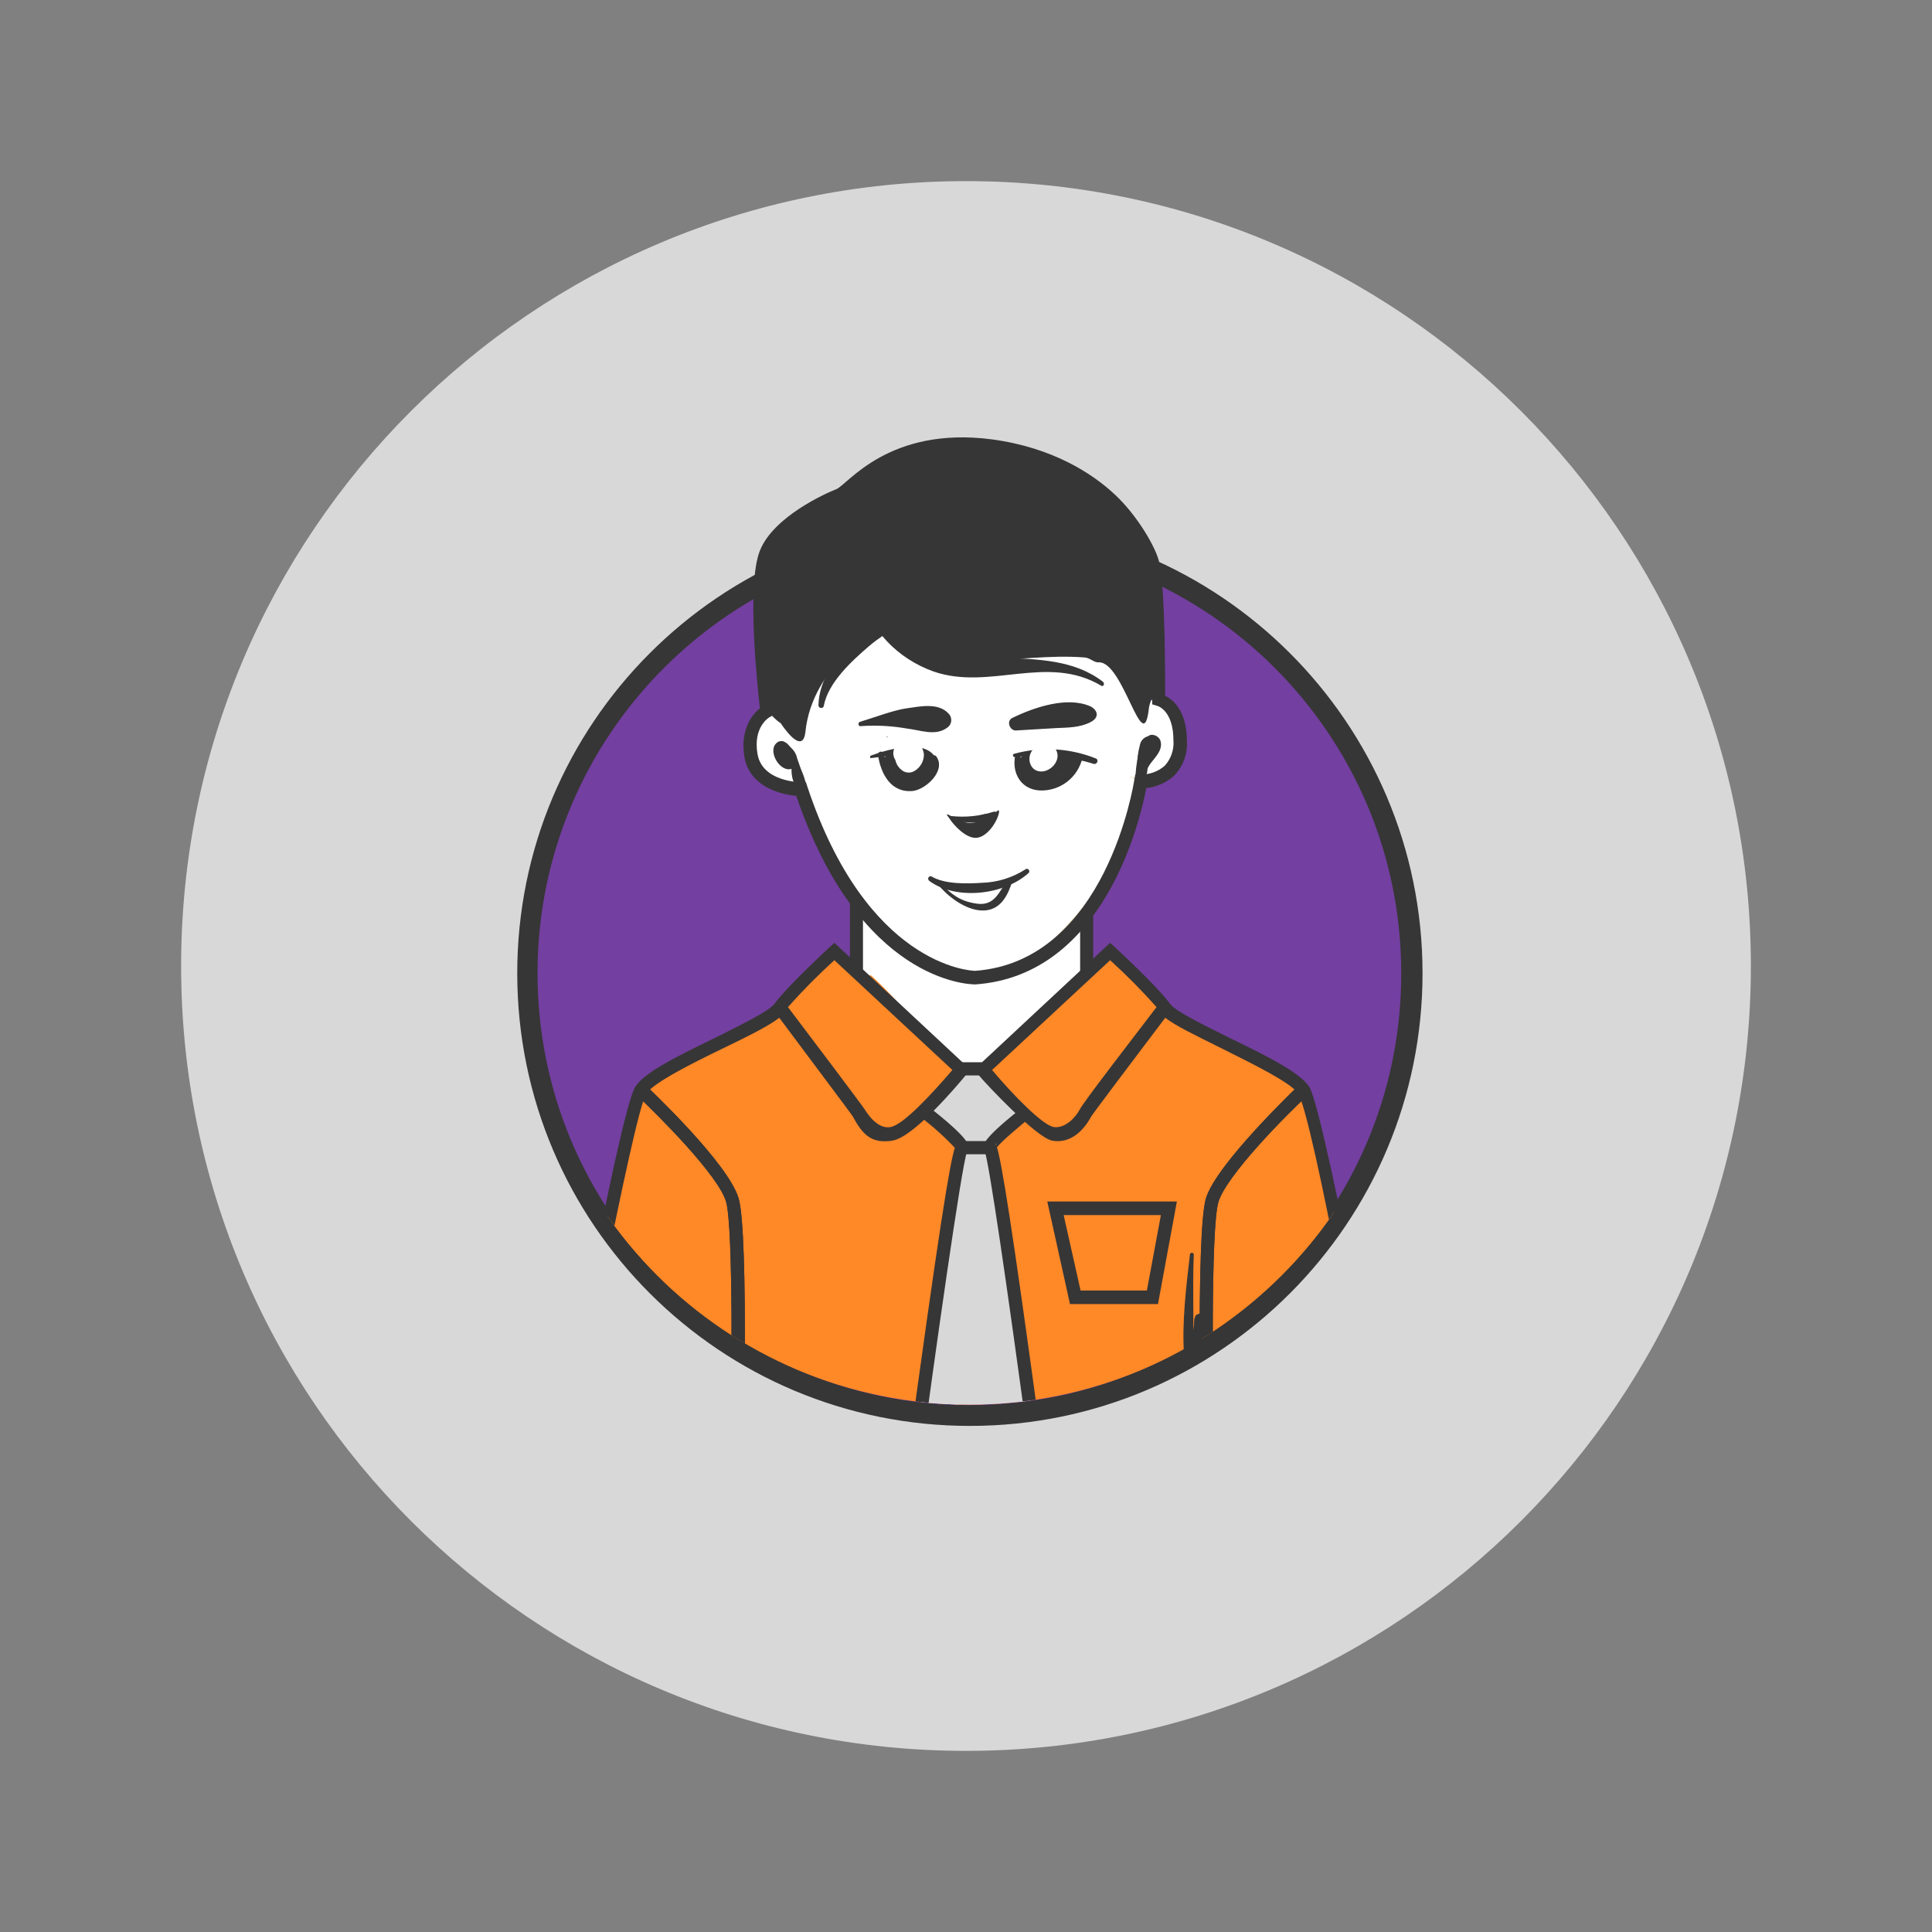 <?xml version="1.0" encoding="UTF-8"?> <svg xmlns="http://www.w3.org/2000/svg" xmlns:xlink="http://www.w3.org/1999/xlink" id="_Слой_1" viewBox="0 0 400 400"><rect x="0" y="0" width="400" height="400" fill="#808080" stroke="none"/><defs><style>.cls-1{fill:#fff;}.cls-2{fill:#d8d8d8;}.cls-3{fill:#363636;}.cls-4{fill:#ff8827;}.cls-5{fill:#e5cdaa;}.cls-6{clip-path:url(#clippath);}.cls-7{fill:none;}.cls-8{fill:#733fa0;}</style><clipPath id="clippath"><path class="cls-7" d="m109.29,199.4c0,50.49,40.93,91.42,91.42,91.42s91.41-40.92,91.41-91.42-40.95-110.23-91.41-110.23-91.42,59.77-91.42,110.23"></path></clipPath></defs><path class="cls-2" d="m200,37.5c89.74,0,162.5,72.75,162.5,162.5s-72.75,162.5-162.5,162.5S37.5,289.75,37.5,200,110.26,37.5,200,37.5"></path><path class="cls-8" d="m197.5,112.19h6.81c48.72,0,88.21,39.11,88.21,87.36v6.73c0,48.25-39.49,87.36-88.21,87.36h-6.81c-48.72,0-88.21-39.11-88.21-87.36v-6.73c0-48.25,39.49-87.36,88.21-87.36"></path><path class="cls-3" d="m179.68,152.94c5.41.6,13.21-.7,17.52-4,2.4-1.9.3-5.8-2.4-5.8s-5.51,1.2-8.11,2.3c-2.8,1.01-5.48,2.32-8.01,3.9-.89.66-1.08,1.92-.42,2.8.34.46.85.75,1.42.81"></path><path class="cls-3" d="m200.7,107.79c-51.76.05-93.67,42.06-93.61,93.82.06,51.76,42.06,93.67,93.81,93.61,51.76-.05,93.67-42.06,93.62-93.82-.06-51.68-41.94-93.56-93.62-93.61h-.2Zm0,183.12c-49.38,0-89.41-40.03-89.41-89.41s40.03-89.41,89.41-89.41,89.41,40.03,89.41,89.41v.1c0,49.32-39.99,89.31-89.31,89.31h-.1Z"></path><g class="cls-6"><path class="cls-1" d="m228.64,183.88c.6-3,2.2-5.6,3.5-8.41,1.58-3.52,2.73-7.22,3.4-11.01.02-.97.34-1.91.9-2.7.8-1.1,2.2-1.3,3.5-1.8,4.8-2,6.71-8.91,3.61-13.02-.92-1.36-2.46-2.19-4.11-2.2-.81.19-1.62.42-2.4.69-2.9.91-2.1-8.51-3.8-11.11-1.7-2.6-2.61-4.21-4.61-5.5-2-1.3-5.01,6.8-6.01,6.61-6.81-1.3-13.72.1-20.72.6-4.2.3-7.11-5.71-11.21-7.01-4.11-1.3-6.01,2.6-8.81,0-1.31,3.01-8.81-3.2-10.31-.3-1.5,2.9-2.3-1.6-4.61.5-4.5,4.11-2,19.23-7.21,18.93-5.21-.3-5.81,4.4-5.01,8.01.84,3.14,3.41,5.51,6.61,6.11,1.24-.03,2.47.21,3.61.7.82.67,1.47,1.53,1.9,2.51,2.5,4.9,4.91,9.91,6.11,15.22,5.61,4.51,6.71,13.12,3.61,19.53,1.74,1.97,3.69,3.75,5.8,5.31,5.95,4.72,11.5,9.91,16.62,15.52,2.31-.5,4.01-1.2,6.21-.6,6.34-7.12,13.13-13.84,20.32-20.12-1.96-5.63-.77-11.89,3.1-16.42"></path><path class="cls-4" d="m285.91,306.73c-.4-3.31-4.8-2.4-7.11-2.4h-143.68c-4.3,0-13.42,1.8-17.42,0-1.7-.8-1.2-.5-1.31-2.91-.4-6.51,2.41-14.52,3.61-20.83,2.61-13.82,5.41-27.63,8.61-41.35,1.6-6.91,3.61-14.22,9.11-18.62,2.26-1.52,4.68-2.79,7.21-3.8,4.91-2,12.82-3.7,16.52-7.51,3.71-3.8,6.21-9.11,10.91-12.71,11.12,5.1,17.12,17.22,26.94,24.42,6.11-.3,10.01-4.5,14.62-8.71l12.42-11.51c2.31-2.2,2.8-3.31,5.61-2.1,2.8,1.2,4.5,4.31,6.21,5.91,5.21,4.81,10.51,9.81,17.02,12.51,4.31,1.7,9.11,2.61,12.42,5.81,3.31,3.21,4.2,7.61,5.11,11.91l7.91,36.45c2.5,11.71,5.01,23.53,6.01,35.44"></path><path class="cls-2" d="m215.02,304.53l-9.41-67.78c1.95-.9,3.72-2.16,5.21-3.71.46-.37.75-.91.8-1.5,0-.68-.21-1.34-.6-1.9-1.3-2.26-2.96-4.29-4.91-6.01-2.1-1.6-4.8-2.5-7.21-1.5l-7.11,9.01,6.31,4.8c.7.6.5.9.9,1.7.4.8-.6,3.31-1,4.91-5.4,19.82-7.01,40.25-8.41,60.78l-.6-1.6c-.2,1.06-.2,2.15,0,3.2.4-.2,1.2-.7,1.6-.6h25.23"></path><path class="cls-2" d="m214.32,298.72c-.3-.4-22.93-11.41-22.93-11.41l-.7,5.21,24.53,12.91"></path><path class="cls-2" d="m213.32,285.4l-19.92-9.81-.7,5.2,21.02,11.12c-.2-2.1-.3-4.31-.4-6.51"></path><path class="cls-2" d="m212.22,275.39l-.9-3.61c-6.71-3.4-15.92-7.81-15.92-7.81l-.7,5.2,18.02,9.51c-.1-1.1-.3-2.2-.5-3.3"></path><path class="cls-2" d="m207.51,257.27l-10.01-5.01-.8,5.21,12.51,6.61c-.6-2.31-1.2-4.51-1.7-6.81"></path><path class="cls-2" d="m206.51,244.46v-.4l-7.01-3.41-.7,5.21,7.71,4.1c-.1-1.83-.1-3.67,0-5.51"></path><polygon class="cls-4" points="116 305.43 132.72 225.63 152.84 247.66 154.55 304.93 116 305.43"></polygon><polygon class="cls-4" points="286.61 305.43 269.98 225.63 249.76 247.66 248.16 304.93 286.61 305.43"></polygon><rect class="cls-3" x="198.8" y="219.92" width="4.91" height="2.74"></rect><rect class="cls-3" x="199" y="236.25" width="6.01" height="2.73"></rect><path class="cls-1" d="m168.06,163.15c2.7,14.92,13.12,32.94,27.73,38.95.8.3,1.1-.9.5-1.3-13.02-8.51-20.83-24.43-27.53-37.94-.2-.5-.8-.1-.7.3"></path><path class="cls-1" d="m177.87,188.99c.4,3.91-1.2,8.91,1.1,12.41.23.5.82.73,1.33.5t0,0c.31-.15.53-.45.57-.79,1.4-3.9-1.4-8.41-1.9-12.21-.1-.7-1.2-.5-1.1.1"></path><path class="cls-1" d="m223.03,193.79v4.01c-.1,1.1-.3,2.1.4,2.9.24.23.61.23.85,0l.05-.07c.6-.9.2-1.9,0-3.01-.2-1.1-.5-2.61-.7-3.91-.2-1.3-.6-.3-.6.1v-.03Z"></path><path class="cls-1" d="m221.93,193.79c-.1,1.2-.2,2.4-.4,3.6-.2,1.2-.5,1.8.3,2.6.34.31.86.31,1.2,0,.8-.8.5-1.6.3-2.6-.23-1.19-.37-2.39-.4-3.6,0-.28-.22-.5-.5-.5s-.5.22-.5.5"></path><path class="cls-5" d="m214.22,198.5c6.11-2.9,10.51-9.91,14.12-15.42,3.61-5.5,7.51-13.62,6.91-21.33-.1-1-1.6-1.3-1.8-.2-1.4,6.91-3.2,13.02-6.91,19.22-3.7,6.21-7.41,14.12-12.82,16.82-.7.3-.1,1.2.5.9"></path><path class="cls-1" d="m220.93,195.19c-.08.97-.12,1.94-.1,2.91.15,1.04.05,2.11-.3,3.1-1.2,2.7,3.1,3.5,3.1.9.05-.93.05-1.87,0-2.8-.01-.84-.29-1.64-.8-2.3-.24-.5-.84-.71-1.34-.46h0c-.2.1-.36.26-.46.46-.51.66-.79,1.47-.8,2.3v2.8l2.9-1.2c-1.31-1.4-1.1-4-1.1-5.71-.14-.3-.49-.44-.79-.31-.14.06-.25.17-.31.31"></path><path class="cls-1" d="m209.91,201.2c6.91-5.11,13.02-10.81,17.62-18.12,4.61-7.31,8.61-14.42,7.31-21.53-.1-.9-1.4-.8-1.6,0-4.01,15.52-10.72,28.84-23.83,38.75-.6.4-.1,1.3.5.9"></path><path class="cls-1" d="m157.55,148.84c-1.8,2.91-2.7,6.71-1,9.91,1.7,3.2,4.91,5.11,8.31,4.21.7-.18,1.11-.89.94-1.58-.09-.35-.33-.65-.65-.82-4-2.3-9.11-5.8-6.71-11.21.4-.6-.6-1.2-.9-.5"></path><path class="cls-1" d="m235.14,160.95c3.91-.3,7.51-2.8,8.21-6.81.8-4.1-1.61-8.16-5.61-9.41-1.01-.3-1.5,1.1-.7,1.7,2.5,1.71,4.4,4.21,4,7.41-.39,3.2-2.91,5.72-6.1,6.11-.5.1-.4,1.1.2,1"></path><path class="cls-3" d="m183.68,152.64c.1,0,.1-.2,0-.2s-.1.2,0,.2"></path><path class="cls-3" d="m117.4,305.53h-2.7c0-.5,13.42-75.09,16.82-80.49,1.7-2.8,7.71-5.91,16.62-10.21,5.21-2.61,11.11-5.5,12.21-7.01,2.8-3.8,11.11-11.41,11.51-11.81l.9-.8,28.13,26.23-.8,1c-1.8,2.2-10.91,13.02-15.32,13.71-4.41.7-6.21-1.3-8.21-5-.5-.8-9.11-12.21-15.22-20.43-2.2,1.7-6.21,3.71-12.02,6.51-5.8,2.81-14.02,6.91-15.52,9.21-2.7,4.21-15.92,74.69-16.42,79.09m45.76-97.02c5.1,6.71,15.42,20.43,15.92,21.23.5.8,2.6,4.1,5.31,3.61,2.7-.5,8.51-6.81,12.81-11.82l-24.43-22.73c-3.38,3.06-6.59,6.3-9.61,9.71"></path><path class="cls-3" d="m190.19,305.63l-2.71-.4c7.11-52.27,9.21-64.58,10.21-67.58-2.27-2.42-4.75-4.63-7.41-6.61l1.71-2.11c8.61,6.71,8.51,8.01,8.51,8.61.03.33-.08.65-.3.9-1.2,3.5-6.61,41.85-10.01,67.18m8.01-69.09c-.25.23-.4.56-.4.9.02-.33.16-.66.4-.9"></path><path class="cls-3" d="m153.94,305.43h-2.8c.4-17.22.7-51.16-.8-56.57-1.5-5.4-14.02-17.92-18.62-22.22l1.9-2.01c.7.7,17.22,16.22,19.32,23.53,2.1,7.31,1,55.26,1,57.27"></path><path class="cls-3" d="m201.9,203.81c-1.4,0-23.93-.6-37.05-39.05-3.8-.3-9.71-2.2-10.72-8.01-1-5.81,1.8-9.01,3.2-10.11-.5-4.6-2.8-25.63,0-32.64,2.8-7.01,13.52-11.82,15.82-12.72,2.31-.9,10.82-13.12,32.24-10.31,12.61,1.7,20.83,7.11,25.43,11.42,4.61,4.3,8.51,10.91,9.21,14.12,1.2,5.41,1.2,23.13,1.2,27.53,1.6.8,4.5,3.1,4.5,9.41.17,2.68-.81,5.3-2.7,7.21-1.6,1.4-3.6,2.27-5.71,2.5-1.2,6.41-8.61,38.75-35.35,40.65h-.1Zm-3.31-110.54c-16.72,0-23.13,9.41-23.43,9.91l-.2.4h-.5c-.1.1-11.82,4.51-14.52,11.31-2.71,6.81.2,31.84.2,32.14l.2.9-.9.5c-.1,0-3.61,2-2.6,7.71,1,5.71,8.71,5.81,9.01,5.81h1l.3.9c12.31,37.05,33.74,38.15,34.75,38.15,27.23-2.01,32.84-39.05,32.94-39.45l.2-1.2h1.2c1.8.02,3.54-.62,4.91-1.81,1.28-1.41,1.94-3.3,1.8-5.2,0-6.31-3.31-7.21-3.4-7.21l-1-.3v-1c0-.3.1-22.02-1.2-27.83-1.3-5.8-11.21-20.52-32.34-23.33-2.13-.27-4.27-.41-6.41-.4"></path><path class="cls-3" d="m213.82,305.63l-.7-5.21c-4.81-35.74-8.31-59.27-9.21-61.97-.22-.25-.33-.58-.3-.9,0-.6-.1-1.9,8.51-8.61l1.6,2.1c-3,2.4-6.51,5.41-7.31,6.51.9,2.9,2.9,14.32,9.41,62.48l.8,5.2-2.8.4Zm-7.81-68.99l.3.61c-.02-.23-.13-.45-.3-.61"></path><path class="cls-3" d="m153.94,305.43h-2.8c.4-17.22.7-51.16-.8-56.57-1.5-5.4-14.02-17.92-18.62-22.22l1.9-2.01c.7.7,17.22,16.22,19.32,23.53,2.1,7.31,1,55.26,1,57.27"></path><rect class="cls-3" x="175.97" y="186.59" width="2.7" height="14.28"></rect><path class="cls-3" d="m248.66,305.43c0-2-1.1-50.16,1-57.27s18.62-22.83,19.32-23.53l1.9,2.01c-4.71,4.3-17.02,16.82-18.62,22.22-1.6,5.41-1.2,39.35-.9,56.57h-2.7Z"></path><path class="cls-3" d="m285.6,307.24l-.6-.4H115v-2.7h169.21c-.8-9.42-12.42-72.79-15.42-77.7-1.5-2.3-9.31-6.1-15.52-9.21-6.21-3.1-9.81-4.81-12.02-6.51-6.21,8.21-14.82,19.62-15.32,20.43-2.01,3.71-4.91,5.61-8.11,5-3.2-.6-13.52-11.51-15.32-13.71l-.8-1,28.13-26.23.9.8c.4.4,8.71,8.01,11.51,11.81,1.01,1.5,7.01,4.41,12.22,7.01,8.91,4.31,14.82,7.41,16.62,10.21,1.8,2.8,7.41,30.44,9.61,41.85,7.31,38.25,6.31,39.15,5.81,39.65l-.9.7Zm-80.2-85.71c4.2,5.01,10.51,11.52,12.82,11.82,2.3.3,4.5-2.01,5.31-3.61.8-1.6,10.81-14.52,15.92-21.23-3.03-3.41-6.24-6.65-9.61-9.71l-24.43,22.72Z"></path><path class="cls-3" d="m248.66,305.43c0-2-1.1-50.16,1-57.27s18.62-22.83,19.32-23.53l1.9,2.01c-4.71,4.3-17.02,16.82-18.62,22.22-1.6,5.41-1.2,39.35-.9,56.57h-2.7Z"></path><rect class="cls-3" x="223.63" y="189.29" width="2.7" height="12.35"></rect><path class="cls-3" d="m158.45,116.2c-.62,9.27-.58,18.57.1,27.84-.06,1.13.15,2.26.6,3.31.69.93,1.54,1.75,2.5,2.4,0,0,4.5,7.01,5.1,1.8,1.4-13.92,15.32-21.52,15.12-21.82,5.01,5.31,13.72,7.01,20.93,7.01s14.62-1.21,21.83-.61c1.1.1,1.9,1.1,2.9,1,5.1-.1,9.11,20.03,10.31,9.71.3-2.9,2.81-4.9,2.81-7.81.1-6,.1-12.01-1.01-17.82-1.1-5.81-3.6-11.61-7.81-15.82-2.93-2.64-6.19-4.86-9.72-6.61-8.71-4.6-18.52-8.71-28.24-6.91-9.71,1.8-15.02,7.01-22.02,11.52-7.01,4.51-13.02,6.1-13.42,12.81"></path></g><path class="cls-3" d="m178.37,122.71c1.5,7.71,7.61,13.72,14.92,16.32,11.61,4.01,23.43-3.7,34.64,2.9.5.4.9-.4.4-.8-6.01-4.6-13.52-4.6-20.83-5-12.32-.6-20.32-4.01-27.43-14.12-.17-.48-.7-.73-1.18-.55-.48.18-.73.7-.55,1.18.01.02.02.05.03.07"></path><path class="cls-3" d="m170.56,146.13c.9-4.8,5.71-9.21,9.31-12.31,3.6-3.1,9.01-5.8,13.51-8.91.59-.58.6-1.53.02-2.12-.4-.4-.98-.55-1.52-.38-8.51,3.6-22.22,13.11-22.43,23.63,0,.6,1,.8,1.1.1"></path><path class="cls-3" d="m194.59,183.58c2.1,2.4,5.91,5.21,9.41,4.91s4.81-3.61,5.61-6.1c.2-.61-.6-.8-.9-.4-1.8,2.5-2.7,5.61-6.41,5.11-3.7-.5-5.41-2.1-7.31-4.01-.3-.3-.7.1-.4.5"></path><path class="cls-3" d="m163.96,156.55c0,1.7-.3,3.31.2,4.91.53,1.62,1.27,3.17,2.2,4.6.29.33.8.37,1.13.08.19-.17.29-.43.27-.68-.5-1.5-.8-3.1-1.3-4.61-.5-1.5-1.3-2.9-1.8-4.41-.5-1.5-.7-.4-.7.1"></path><path class="cls-3" d="m236.24,153.74c-.44,1.68-.77,3.39-1,5.11-.2,1.86-.3,3.74-.3,5.61.08.38.44.63.82.55.2-.04.38-.17.48-.35.54-1.64.97-3.31,1.3-5.01.15-1.9.05-3.82-.3-5.7,0-.6-.9-.81-1-.2"></path><path class="cls-3" d="m164.36,158.55c-.03-1.23-.37-2.44-1-3.5-.25-.58-.63-1.09-1.1-1.5-.56-.23-1.21-.07-1.6.4-1.71,1.7.9,6.11,3.3,5.2.46-.18.69-.7.51-1.16-.35-.49-.71-.95-1.1-1.41-.32-.44-.52-.96-.6-1.5,0-.1-.1-.2-.1-.4s-1.1.8-.6,1l.8.9c.41.64.68,1.36.8,2.1.13.18.38.22.56.09.07-.05.11-.12.14-.19v-.04Z"></path><path class="cls-3" d="m161.45,154.44c1.8-.1,2,2.71,2.7,3.91.7,1.21.9.2.9-.3s-1.6-5.51-3.8-4.41c-.3.2-.2.8.2.8"></path><path class="cls-3" d="m236.35,159.05c.16-1.35.43-2.69.8-4,.1-.2.1-.5.3-.7.2-.2.9-.8.8-.1-.19.66-.62,1.23-1.2,1.6l1.6.4c-.17-.66-.13-1.36.1-2,.5-1.2-1.4-1.71-1.9-.5-.5,1.2-1.01,2.3-.4,3.4.31.39.88.45,1.26.13h0c.7-.8.7-2,1-3l-1.9-.5c-.3.98-.3,2.02,0,3,.19.52.77.79,1.28.59.12-.04.22-.11.31-.19,1-1.1,2.4-5-.4-4.81-1.02.12-1.83.9-2,1.9-.42,1.53-.59,3.12-.5,4.7.1.3.7.5.8.1l.03-.03Z"></path><path class="cls-3" d="m237.45,157.85c.32-.63.56-1.3.7-2,.1-.5-.5-.8-.7-.4-.38.68-.71,1.38-1,2.1-.2.6.8.9,1,.3"></path><path class="cls-3" d="m161.95,154.34c3.1,1.4,3.4,7.41,4.1,10.21.03.22.23.38.45.35.22-.02.38-.23.35-.45-.3-2.53-.91-5.02-1.8-7.41-.29-1.5-1.42-2.71-2.9-3.1-.2-.1-.4.3-.2.4"></path><path class="cls-3" d="m237.35,160.75c-.5-2.8,3.8-4.4,2.9-7.41-.5-1.4-2.9-1.8-2.8,0,.1,1.81.6.8.9.4l.5,1-.3.7c-.11.3-.28.58-.5.8l-1.3,1.8c-.51.92-.59,2.02-.2,3,.1.5.8.3.8-.3"></path><path class="cls-3" d="m246.36,259.77c-.8,6.91-1.7,14.12-1.2,21.03.01.5.42.9.91.89.34,0,.64-.19.79-.49,1.6-2.5,1.9-5.11,2-8.01h-1.6c-.1,2.1-.2,4.21-.4,6.31h1.8c.1-2.31.1-4.51,0-6.71,0-.7-1.1-.91-1.2-.2-.32,2.29-.53,4.6-.6,6.91,0,1.1,1.7,1.1,1.8,0,.1-1.1.1-4.21.2-6.31.1-2.1-1.5-1-1.6,0-.03,2.52-.68,5-1.9,7.21l1.6.4c.3-7.01-.1-14.02.2-21.03,0-.22-.18-.4-.4-.4s-.4.18-.4.4"></path><path class="cls-3" d="m239.75,269.99h-18.22l-4.7-21.23h26.83l-3.91,21.23Zm-16.02-2.8h13.72l2.9-15.62h-20.13l3.5,15.62Z"></path><path class="cls-3" d="m178.17,150.34c3.21-.23,6.44-.06,9.61.5,2.7.3,5.8,1.6,8.21-.1.91-.52,1.23-1.68.71-2.59-.08-.15-.19-.29-.31-.41-2.1-2.3-5.8-1.5-8.61-1.1-2.8.39-6.41,1.8-9.71,2.8-.5.1-.4,1,.1.9"></path><path class="cls-3" d="m225.73,146.23c-4.8-2.1-11.61.2-16.12,2.4-1.31.61-.6,2.61.7,2.61l8.41-.5c2.4-.1,4.8-.1,7.01-1.2,2.2-1.1,1.3-2.7,0-3.31"></path><path class="cls-3" d="m198.7,169.96c1.6.5,4.1.6,5.5-.4,1.4-1,.2-1.1-.4-1l-2.3.7h-2.7c-.4,0-.4.5-.1.7"></path><path class="cls-3" d="m196.5,169.36c1,1.6,3.61,4.31,5.71,4.1,2.1-.2,4-3,4.5-4.71.5-1.7-.4-.7-.8-.4-.4.3-2.1,3.7-4.1,3.5-2-.2-3.31-2-4.91-2.9-1.6-.9-.5.2-.4.4"></path><path class="cls-3" d="m196.9,169.46c2.99.84,6.16.77,9.11-.2.7-.3.5-1.4-.3-1.2-2.81.9-5.77,1.21-8.71.9-.3-.1-.3.4-.1.5"></path><path class="cls-3" d="m198.3,170.46c.99,1.98,3.39,2.78,5.37,1.81.68-.33,1.25-.86,1.64-1.51.39-.47.32-1.16-.15-1.55-.47-.39-1.17-.32-1.55.15-.18.2-.44.31-.7.3l.6,2.1,1.4-.8c.6-.4.5-1.71-.4-1.6-.54.04-1.08.14-1.6.3-1,.4-1,2.3.3,2.1.73-.07,1.43-.35,2-.8l-1.6-1.6c-1.4,1.1-3.1,1.5-4.61.4-1.5-1.1-.9.3-.7.7"></path><path class="cls-3" d="m204.81,170.36c.5,0,.5-.6,0-.6-.17,0-.3.13-.3.3s.13.3.3.3"></path><path class="cls-3" d="m192.39,182.38c5.61,4.1,15.52,2.91,20.53-1.6.5-.4-.1-1.2-.6-.8-2.72,1.75-5.87,2.72-9.11,2.8-3.1.2-7.61.3-10.31-1.3-.6-.3-1.01.5-.5.9"></path><path class="cls-3" d="m180.38,156.95l6.41-.8c2.06-.09,4.11.29,6.01,1.1.4.1.9-.4.6-.8-2.5-3.4-9.91-1.2-13.12,0-.2.1-.2.6.1.5"></path><path class="cls-3" d="m181.78,156.35c.6,3.91,2.7,7.91,7.31,7.4,2.71-.39,6.91-4.3,4.71-7.21-.3-.25-.75-.22-1,.08-.6.9-.5,1.8-.9,2.7-.73,1.3-2.11,2.11-3.6,2.1-3.11,0-4.51-2.9-5.41-5.41-.2-.7-1.2-.4-1.1.3v.02Z"></path><path class="cls-3" d="m210.21,156.35c-.8,3.6,1.1,7.11,5.1,7.31,4.19.15,7.9-2.71,8.81-6.81.1-.5-.6-1-1-.5-.4.5-2.8,3.91-5.4,4.61-2.61.7-6.61-1.2-6.41-4.51-.1-.31-.44-.49-.76-.39-.15.05-.27.15-.35.29"></path><path class="cls-3" d="m210.21,156.75c5.44-.69,10.97-.21,16.22,1.4.7.2,1.1-.8.5-1.1-5.38-2.17-11.32-2.52-16.92-1-.5.1-.3.8.2.7"></path><path class="cls-3" d="m215.32,157.35c-.37,1.06-.54,2.18-.5,3.31-.03.33.22.62.55.65.33.02.62-.22.65-.55.37-1.23.54-2.51.5-3.8-.16-.4-.6-.61-1.01-.47-.22.08-.39.25-.47.47-.1,1.4-.1,2.71-.1,4.01.1.49.57.8,1.06.71.28-.06.52-.25.64-.51.49-1.24.69-2.58.6-3.91,0-.5-.41-.9-.9-.9s-.9.4-.9.9v4.3c.07.55.56.94,1.11.87.35-.04.64-.26.79-.57l1.2-4.3-2.01-.3c-.1,1.3-.3,2.71-.4,4-.1,1.3,1.9,1.51,2.2.3l.8-4-2.2-.3c-.1.8-.3,1.6-.4,2.41,0,.31-.07.61-.2.9-.1.3,0,.3.2,0,.2-.3-.5-1.3-.9-1.6-.4-.3-.3.9-.8,1.41l.9-.4c-.5-.3-.5-.5-.1-.7l-1.6-.4.6-1.3c.2-.2.2-.3-.1-.5l-.3,2.4,3.91.8c1.63.17,3.27-.26,4.61-1.2l-2.2-1.7c-.1.2-.1.5-.2.7-.12.65.31,1.28.96,1.4.02,0,.03,0,.04,0,.25.04.51,0,.74-.1l.7-.3c1.4-.7.5-2.7-.8-2.8-2.08-.04-4.15-.21-6.21-.5-2.1-.4-3.2-.4-4.31.9-.6.65-.72,1.62-.3,2.4,1.4,1.8,4.5,3.41,6.21,1,1.7-2.41-1.3-4.71-3.5-3.41-2.2,1.3-1.8,4.51.2,5.71,1.62.94,3.71.38,4.65-1.24.29-.51.45-1.08.46-1.66.1-2.4-2.5-3.8-4.61-3-1.66.61-2.5,2.46-1.88,4.12h0c.15.41.39.78.68,1.09,1.8,1.9,4.21.8,4.31-1.6.1-2.41-1.6-5.31-3.6-3.21-2.01,2.1-.6,5.11,1.3,6.01,3.8,1.8,3.5-3.5,3.8-5.61.3-2.1-1.9-1.5-2.2-.3l-.8,4.01,2.2.3c.1-1.3.1-2.7.2-4,.1-1.3-1.7-1.3-2.01-.2l-1.1,4.2,1.9.3c0-1.4-.1-2.9-.1-4.3h-1.8c.09,1.16-.08,2.32-.5,3.41l1.8.3c-.1-1.3-.1-2.61-.2-4.01h-1.57c.13,1.17.07,2.36-.2,3.5l1.2.2c-.09-1.04-.02-2.09.2-3.1.1-.6-.8-.8-.9-.2"></path><path class="cls-3" d="m184.58,157.65c.01.55.11,1.09.3,1.61.27.38.5.78.7,1.2.7,1.9,3.4.4,2.4-1-.72-.93-1.39-1.9-2-2.91l-2.4,1.8,2.2,2.61c1.3,1.4,3.2-.4,2.5-2.01l-1.1-2.2-.6,2.2c.5-.3.7-.1.2.3l2.9,2.2c.85-1.24,1.27-2.71,1.2-4.21l-1.3,1.8c.5-.1.3.5.1.7l2.9,1.71c.45-1.05.72-2.17.8-3.31-.03-.94-.81-1.68-1.75-1.65-.12,0-.23,0-.35,0-.5.07-.96.32-1.3.7-.46.4-.51,1.09-.11,1.55.09.1.19.19.31.25l.4.3-.5-1.6c-.08.81-.32,1.59-.7,2.3-.39.92.03,1.98.94,2.37.62.27,1.34.16,1.86-.27,1.63-1.41,1.8-3.88.38-5.5-.99-1.13-2.53-1.6-3.98-1.2-.82.22-1.39.95-1.4,1.8.05.84-.16,1.68-.6,2.4-1.1,1.8,1.31,3.5,2.8,2.2,3.2-3-.7-8.31-4.4-5.7-.74.47-1,1.42-.6,2.2l1.2,2.2,2.5-1.9-2.3-2.4c-1.2-1.2-3.41.4-2.41,1.8.76,1.09,1.64,2.1,2.61,3.01l.9-2.2c-.6,0-1.1-1.1-1.2-1.5-.1-.4-1.2-.5-1.1.3v.05Z"></path><path class="cls-3" d="m190.29,159.55c-.05.76-.33,1.5-.8,2.1-.4.6.4,1,.8.7.83-.68,1.28-1.73,1.2-2.8,0-.8-1.31-.8-1.2,0"></path><path class="cls-3" d="m217.52,160.45c.32.28.7.48,1.1.6.27.06.54-.11.6-.37h0c.03-.15-.01-.3-.1-.43-.2-.4-.6-.6-1-.9-.4-.3-1.3.6-.6,1.1"></path><path class="cls-1" d="m214.32,155.65c-.43.69-.57,1.52-.4,2.31.24.79,1.08,1.24,1.87,1,.15-.05.29-.12.43-.21,1.8-1.1,1.3-4.81-1.2-4.21-2.5.6-2.5,4.51-.1,5.11,2.4.6,5.11-2.31,3.61-4.6-.64-1.22-2.15-1.7-3.37-1.06-.24.12-.45.27-.63.46-.59.57-.82,1.42-.6,2.2.03.31.17.59.4.8h.2c.21.23.5.37.8.4.7.1,1.6-.1,1.7-.9v.2l-.5.5-.8.2.9-.2.3-.2c.4-.3.3-.3-.3.1-.6.4-1.8-.6-1.3-1.5.5-.9.3-.1.1,0-.2.1.2-.2.4-.1.2.1.3,0,.1-.1-.2-.1,1.2,1.3.1,1.6h-1.2c.3.1,0-.2-.1-.3-.1-.1,0-.3-.1,0-.1.3.2-.3,0-.2h.9c-.3-.1-.1-.4,0-.6.1-.2-.6-1.2-1.1-.6l-.1-.09Z"></path><path class="cls-1" d="m187.79,153.64c-1.4.61-2.4,2.01-1.6,3.51.66,1.09,2.07,1.44,3.16.79,1.08-.65,1.43-2.07.77-3.15-.25-.42-.64-.75-1.1-.93-.54-.26-1.17-.3-1.74-.11-1.15.41-1.94,1.48-2,2.7-.03,1.12.45,2.18,1.3,2.9.74.68,1.83.8,2.71.3,1.22-.7,1.98-2,2-3.4-.11-1.51-1.15-2.79-2.61-3.2-1.55-.28-3.08.61-3.6,2.1-.45,1.31.26,2.73,1.57,3.17.24.08.48.12.73.13.87,0,1.64-.57,1.9-1.4-.5.6-.6.8-.4.6.29-.27.5-.62.6-1-.24.79-1.07,1.23-1.86,1-.31-.09-.56-.31-.7-.6-.21-.25-.28-.59-.2-.9q.1-.2-.1,0l2.71-.4c.1-.1.1.7.1.5.01.27-.1.52-.3.7l-1.9-.6c-.07-.25,0-.52.2-.7.2-.2.6-.1.6-.2s0-.2.1-.2c.02-.21.09-.42.2-.6.4-.4.1-1.2-.5-1h-.04Z"></path></svg> 